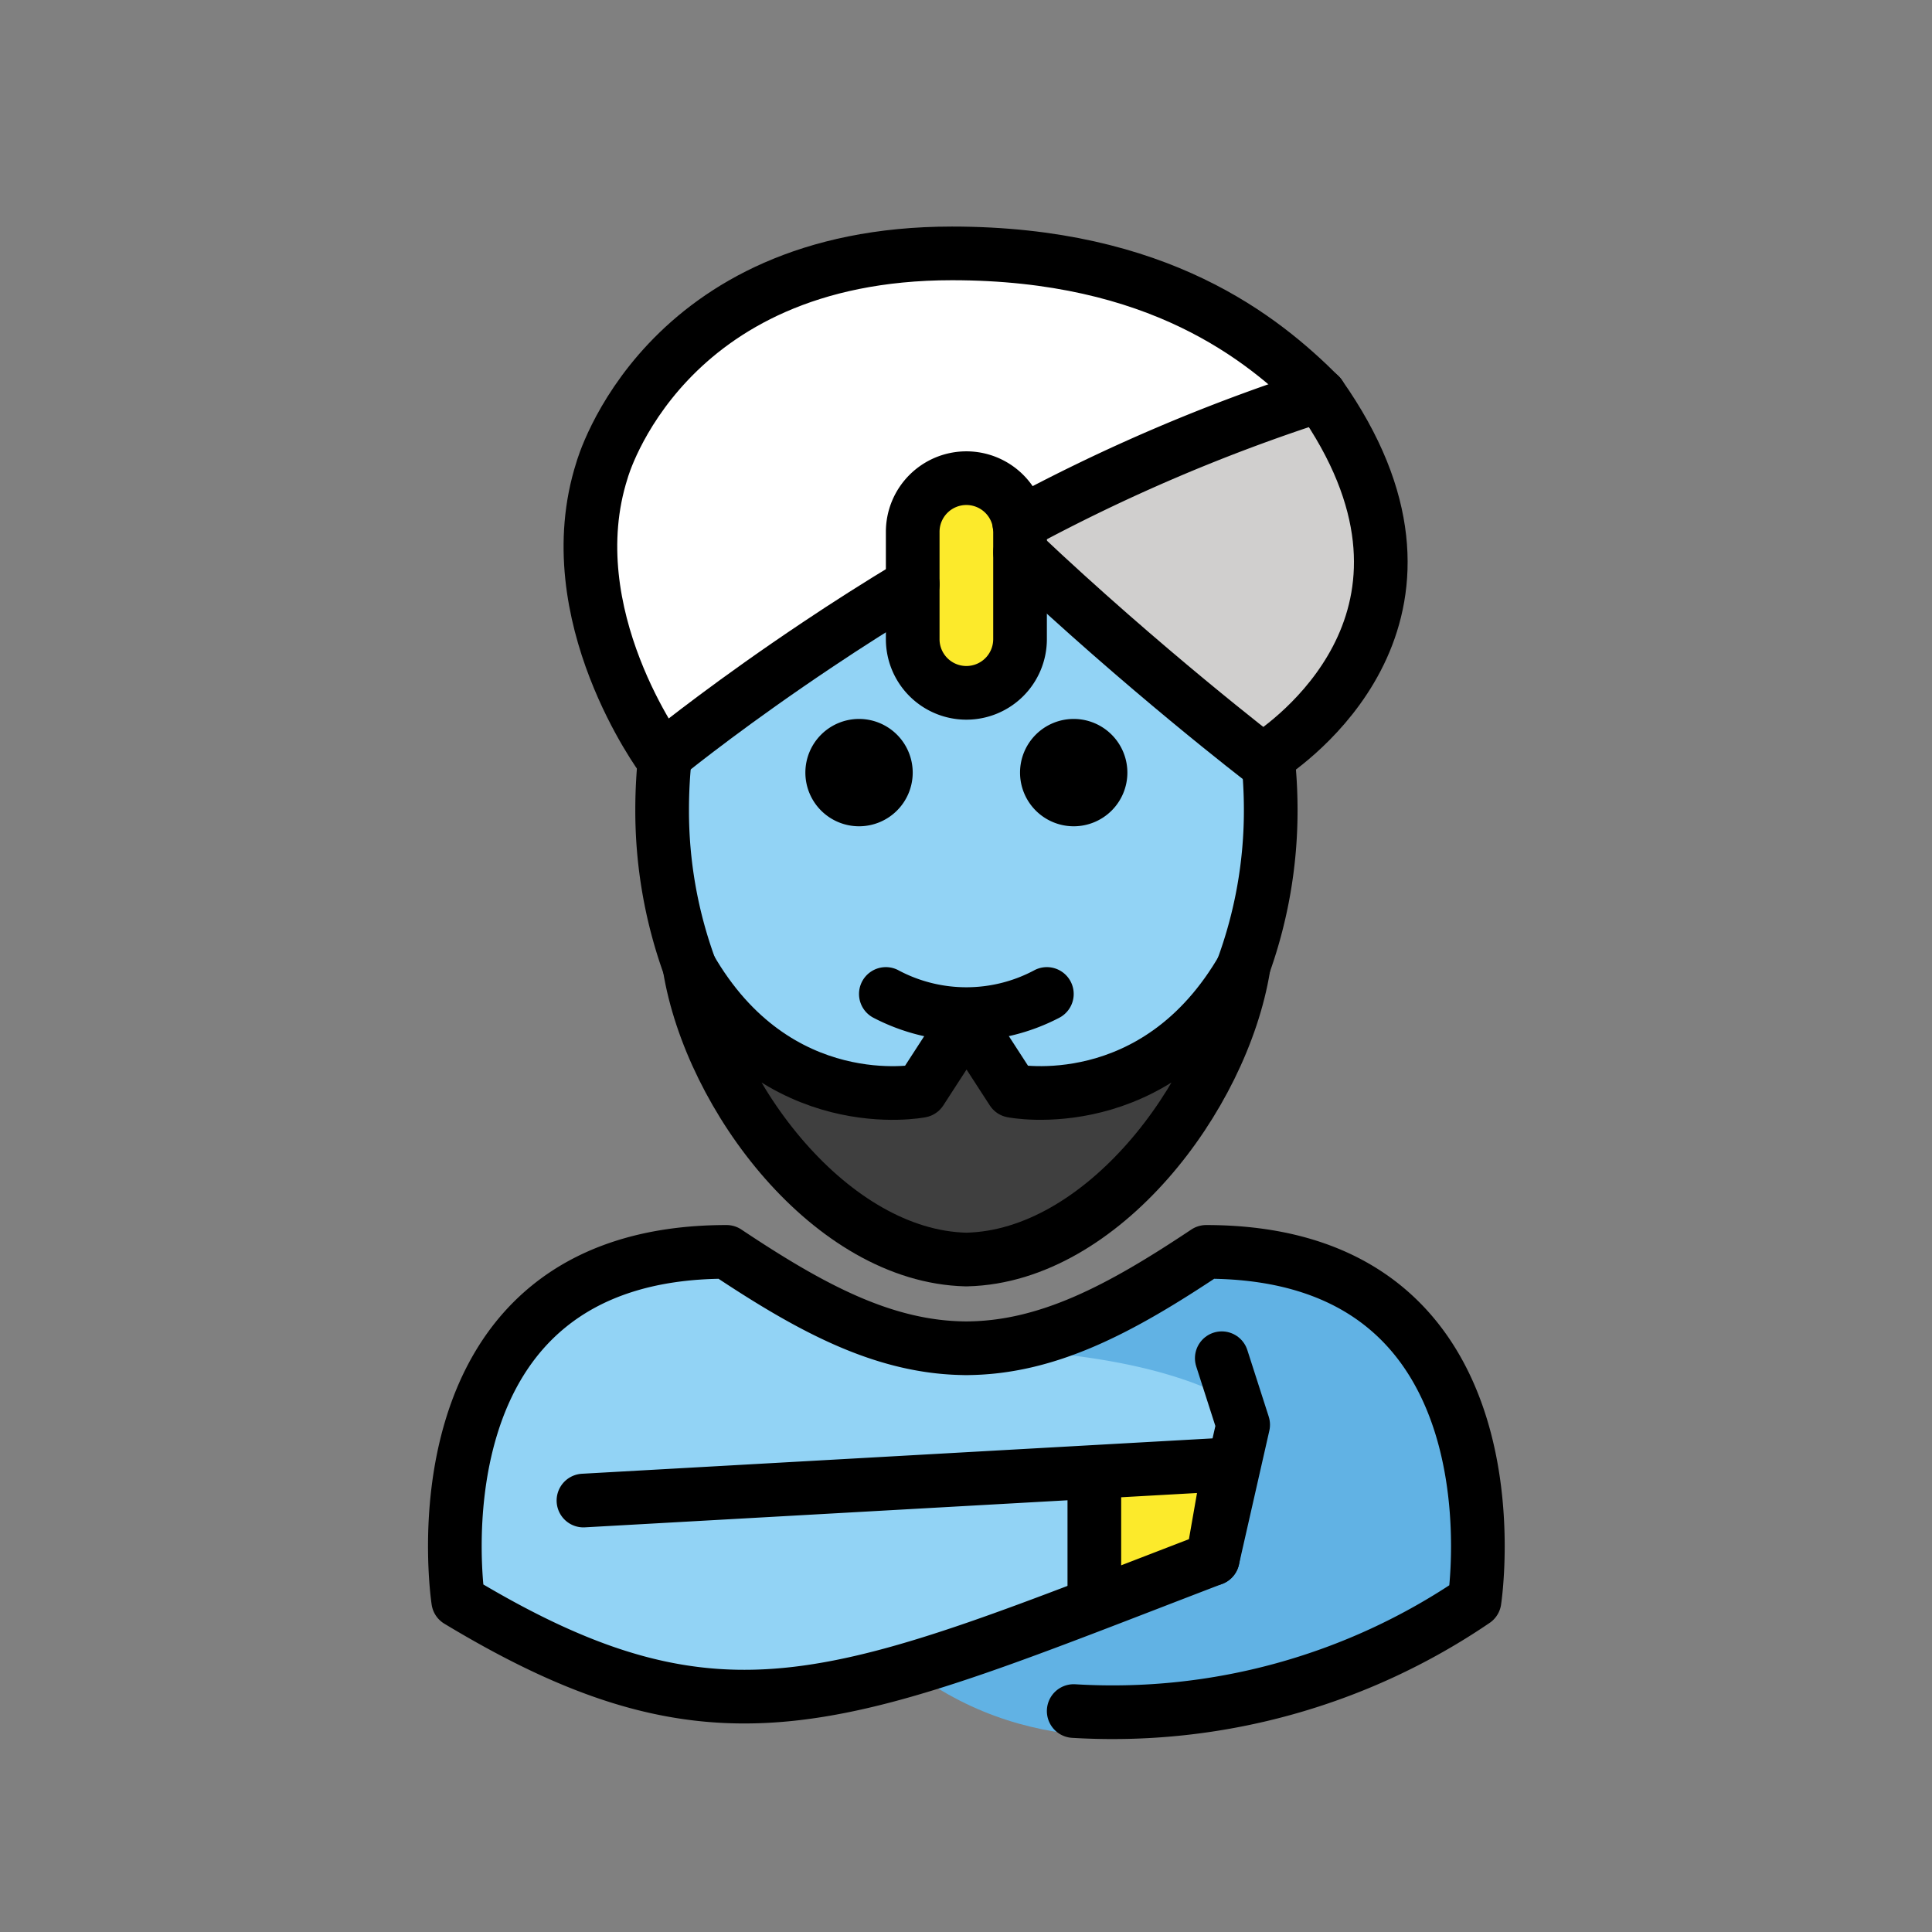 <?xml version="1.0" encoding="utf-8"?><!-- Скачано с сайта svg4.ru / Downloaded from svg4.ru -->
<svg width="800px" height="800px" viewBox="0 0 72 72" id="emoji" xmlns="http://www.w3.org/2000/svg">
  <rect x="0" y="0" width="72" height="72" fill="#808080" stroke="none"/>
  <g id="color">
    <path fill="#92d3f5" d="M45.532,50.617l.797,2.48-1.134,4.995L40.014,63.766A23.967,23.967,0,0,0,54.951,59.654s2-13-10-13c-3.192,2.128-5.926,3.598-9,3.592h.125c-3.074.006-5.808-1.464-9-3.592-12,0-10,13-10,13,9.978,6.021,14.368,3.708,28.119-1.562l.617-3.521-24.068,1.35,5.309-.908"/>
    <path fill="#92d3f5" d="M54.936,59.654s2-13-10-13c-3.192,2.128-5.926,3.598-9,3.592h.125c-3.074.006-5.808-1.464-9-3.592-12,0-10,13-10,13"/>
    <path fill="#61b2e4" d="M45.218,46.654a18.013,18.013,0,0,1-8.938,3.588c13.062.411,13.062,5.412,13.825,9.412h5.113S57.218,46.654,45.218,46.654Z"/>
    <path fill="#61b2e4" d="M55.218,59.654S43.462,68.68,34.481,62.617l10.713-4.525,1.134-4.995S55.306,50.633,55.218,59.654Z"/>
    <ellipse cx="36.013" cy="30.154" rx="11.339" ry="14.173" fill="#92d3f5"/>
    <path fill="#ffffff" d="M49.185,14.728c-13.171,4.117-24.51,13.518-24.51,13.518s-3.96-5.339-2.237-10.726c0,0,2.237-8.077,13.036-8.077,7.704,0,11.595,3.169,13.711,5.285C55.331,23.453,47.05,28.332,47.05,28.332a126.166,126.166,0,0,1-9.655-8.341"/>
    <path fill="#3f3f3f" d="M36.042,46.938c5.017-.125,9.507-6.046,10.3-10.896-3.248,5.68-8.616,4.61-8.616,4.61L36.02,38.019l-1.706,2.634s-5.368,1.069-8.616-4.61c.793,4.85,5.282,10.771,10.3,10.896"/>
    <path fill="#d0cfce" d="M49.185,14.728C55.331,23.453,47.05,28.332,47.05,28.332a126.166,126.166,0,0,1-9.655-8.341"/>
    <path fill="#fcea2b" d="M36.014,25.82h0a2,2,0,0,1-2-2v-4a2,2,0,0,1,2-2h0a2,2,0,0,1,2,2v4A2,2,0,0,1,36.014,25.82Z"/>
    <polygon fill="#fcea2b" points="45.195 58.092 40.783 59.923 40.783 54.678 45.812 54.678 45.195 58.092"/>
  </g>
  <g id="line">
    <path fill="none" stroke="#000000" stroke-linecap="round" stroke-linejoin="round" stroke-width="2" d="M40.014,63.766A23.967,23.967,0,0,0,54.951,59.654s2-13-10-13c-3.192,2.128-5.926,3.598-9,3.592h.125c-3.074.006-5.808-1.464-9-3.592-12,0-10,13-10,13,9.978,6.021,14.368,3.708,28.119-1.562l.617-3.521-24.068,1.35"/>
    <path fill="none" stroke="#000000" stroke-linecap="round" stroke-linejoin="round" stroke-width="2" d="M45.532,50.617l.797,2.48-1.134,4.995"/>
    <path fill="none" stroke="#000000" stroke-linecap="round" stroke-linejoin="round" stroke-width="2" d="M25.716,36.072a17.002,17.002,0,0,1-1.04-5.92,18.705,18.705,0,0,1,.11-2"/>
    <path fill="none" stroke="#000000" stroke-linecap="round" stroke-linejoin="round" stroke-width="2" d="M47.246,28.203a17.918,17.918,0,0,1,.11,1.95,17.018,17.018,0,0,1-1.06,5.97"/>
    <path d="M42.014,28.793a2,2,0,1,1-2-2,2.001,2.001,0,0,1,2,2"/>
    <path d="M34.014,28.793a2,2,0,1,1-2-2,2.001,2.001,0,0,1,2,2"/>
    <path d="M36.013,38.795a7.653,7.653,0,0,1-3.447-.858,1,1,0,0,1,.895-1.789,5.377,5.377,0,0,0,5.105,0,1,1,0,0,1,.895,1.789A7.653,7.653,0,0,1,36.013,38.795Z"/>
    <path fill="none" stroke="#000000" stroke-linecap="round" stroke-linejoin="round" stroke-width="2" d="M36.042,46.938c5.017-.125,9.507-6.046,10.3-10.896-3.248,5.68-8.616,4.61-8.616,4.61L36.02,38.019l-1.706,2.634s-5.368,1.069-8.616-4.61c.793,4.85,5.282,10.771,10.3,10.896"/>
    <path fill="none" stroke="#000000" stroke-linecap="round" stroke-linejoin="round" stroke-width="2" d="M34.016,21.773c-1.28.77-2.47,1.53-3.53,2.24-3.13,2.09-5.21,3.75-5.7,4.14-.07.06-.11.09-.11.09s-3.96-5.34-2.24-10.72c0,0,2.24-8.08,13.04-8.08,7.7,0,11.59,3.17,13.71,5.29,5.58,7.91-.72,12.65-1.94,13.47-.13.09-.2.13-.2.13s-4.41-3.38-9.03-7.75"/>
    <path fill="none" stroke="#000000" stroke-linecap="round" stroke-linejoin="round" stroke-width="2" d="M37.986,19.512a66.431,66.431,0,0,1,11.2-4.78"/>
    <path fill="none" stroke="#000000" stroke-linecap="round" stroke-linejoin="round" stroke-width="2" d="M36.014,25.82h0a2,2,0,0,1-2-2v-4a2,2,0,0,1,2-2h0a2,2,0,0,1,2,2v4A2,2,0,0,1,36.014,25.82Z"/>
    <line x1="40.783" x2="40.783" y1="54.971" y2="59.719" fill="none" stroke="#000000" stroke-linecap="round" stroke-linejoin="round" stroke-width="2"/>
  </g>
</svg>